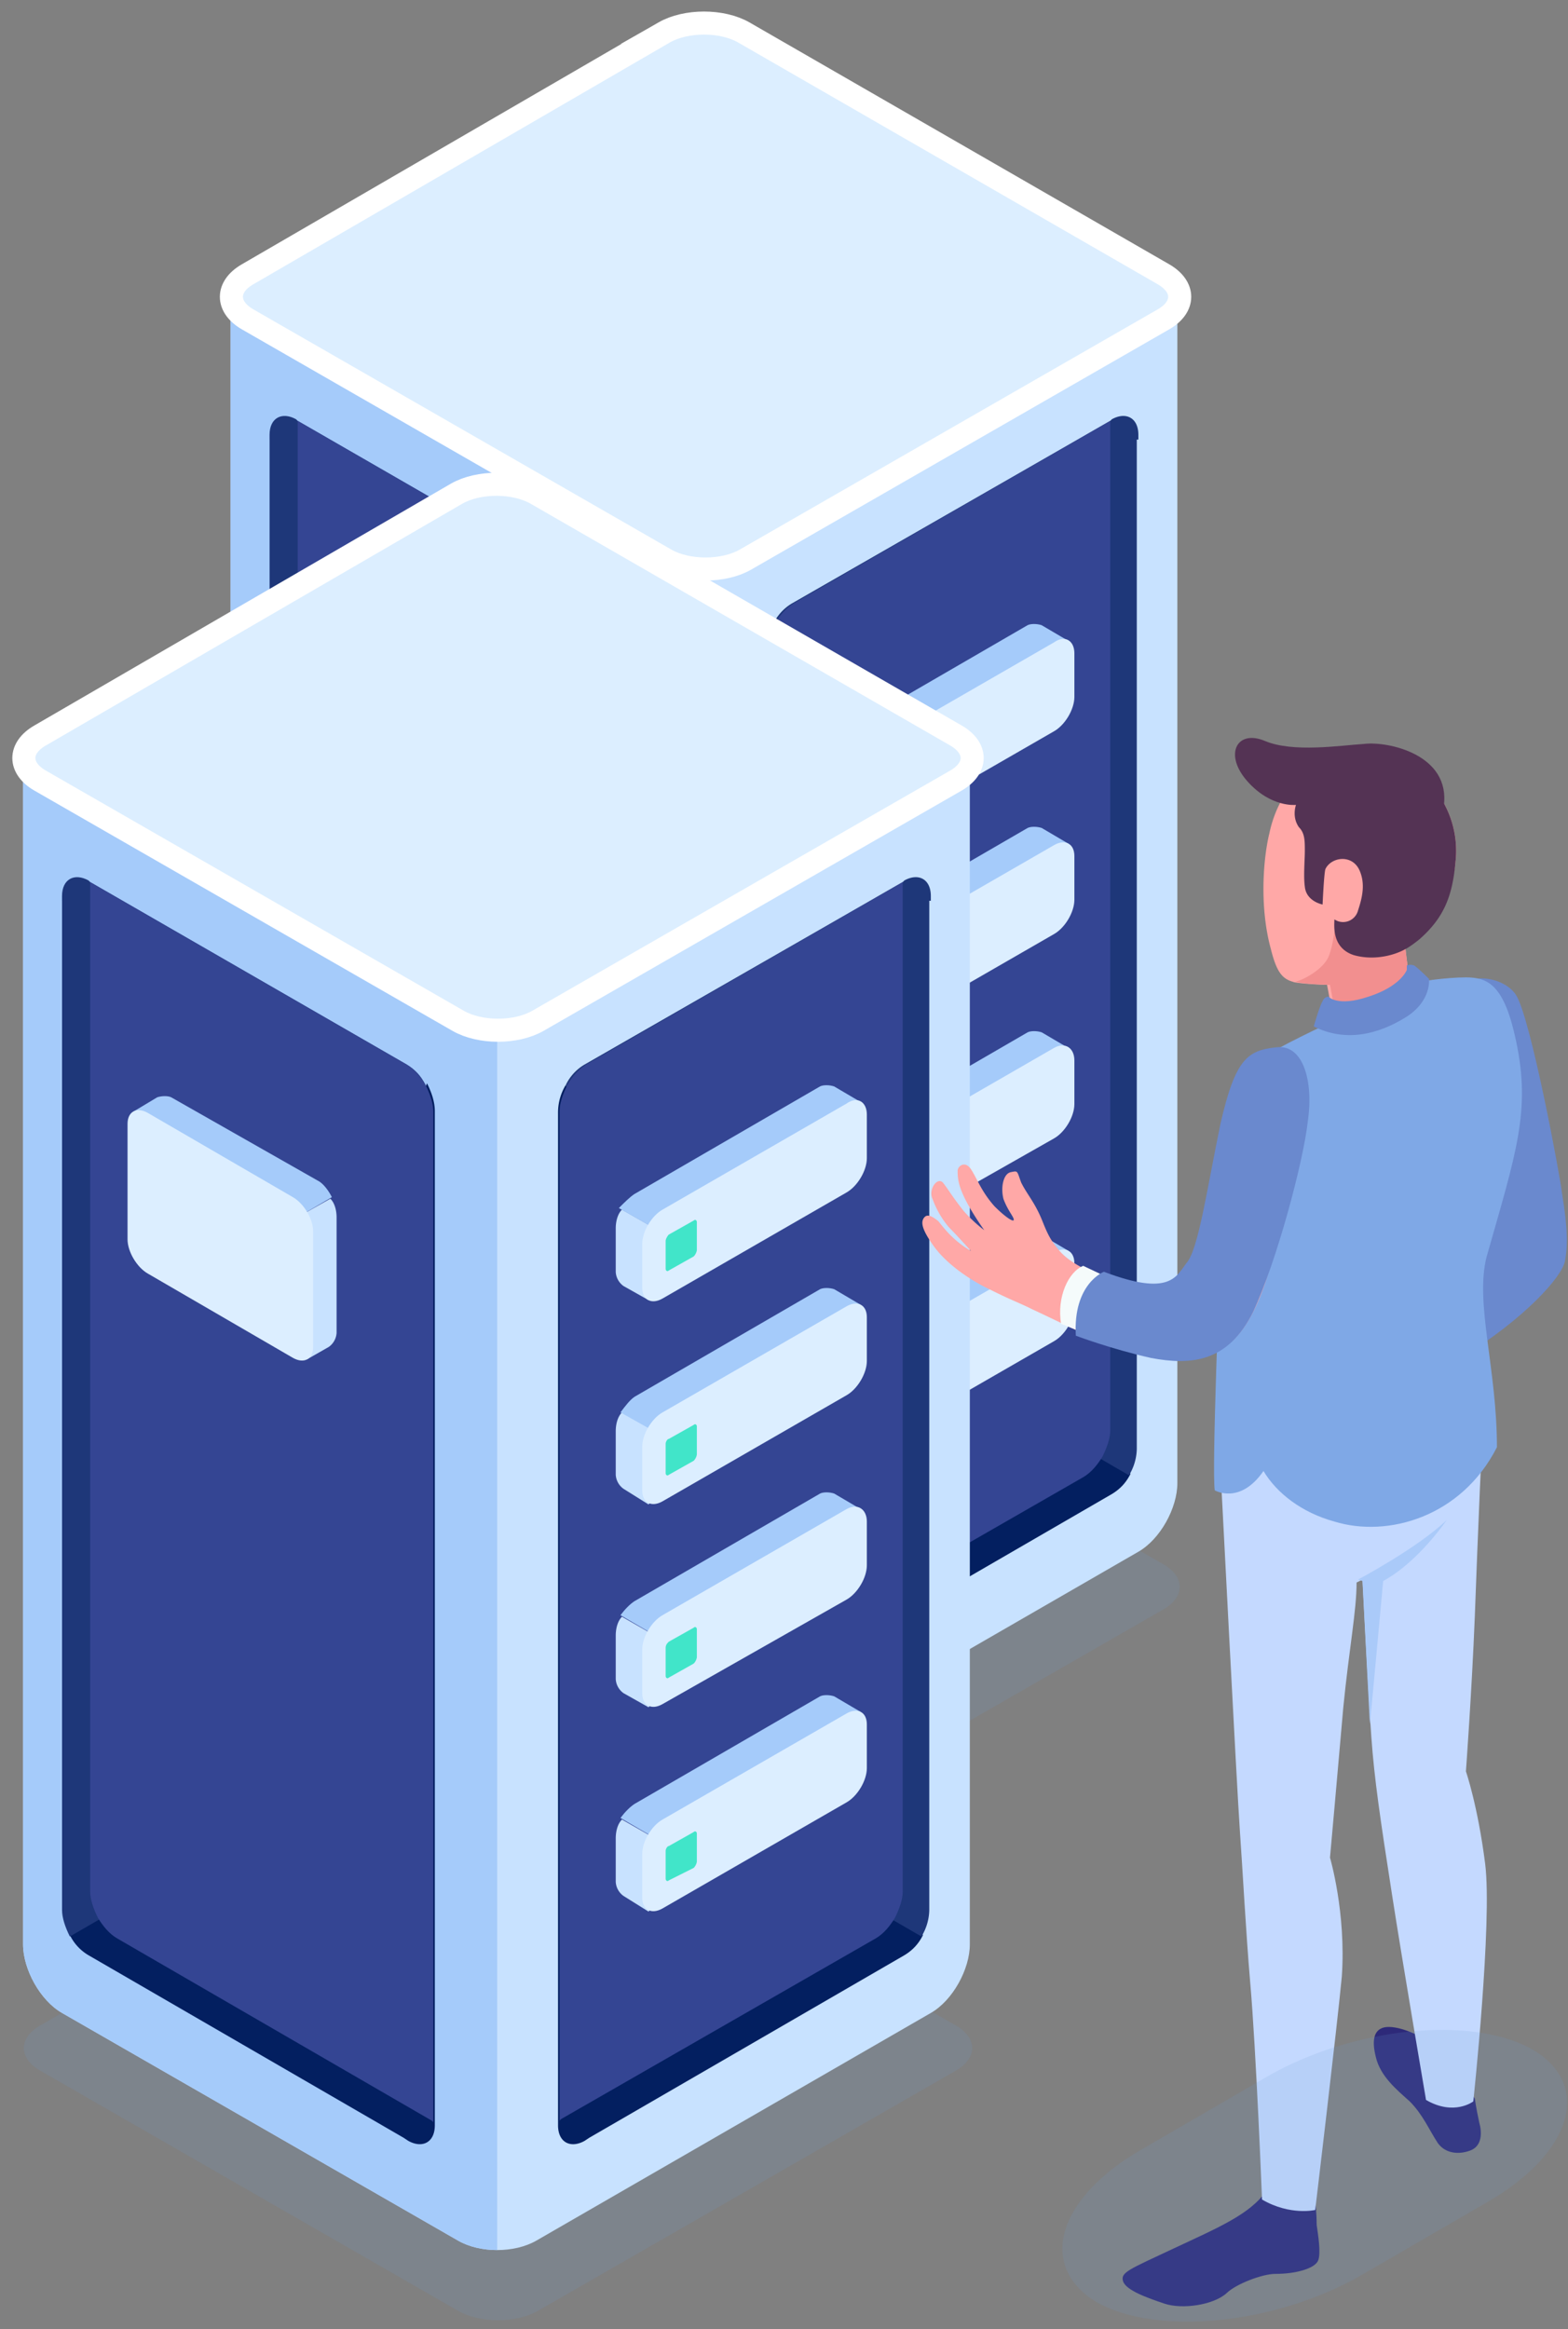 <svg width="68" height="101" fill="none" xmlns="http://www.w3.org/2000/svg"><rect width="100%" height="100%" fill="#808080" stroke="none"/><path opacity=".15" d="M28.805 57.413L10.745 67.83c-.947.541-.947 1.42 0 1.962l18.128 10.417c.947.541 2.502.541 3.45 0L50.45 69.792c.947-.541.947-1.42 0-1.962L32.255 57.414c-.947-.542-2.503-.542-3.45 0z" fill="#6B99D1"/><path d="M51.059 12.837v51.476c0 1.082-.744 2.435-1.691 2.976l-17.114 9.876c-.473.27-1.082.406-1.69.406-.61 0-1.218-.135-1.692-.406l-17.18-9.876C10.743 66.75 10 65.395 10 64.313V12.837h41.059z" fill="#C8E2FF"/><path d="M30.563 12.837v64.734c-.609 0-1.217-.135-1.69-.406L11.69 67.289C10.744 66.75 10 65.395 10 64.313V12.837h20.563z" fill="#A5CBFA"/><path d="M28.805 1.406L10.745 11.89c-.947.541-.947 1.42 0 1.962l18.128 10.417c.947.541 2.502.541 3.45 0L50.45 13.852c.947-.541.947-1.42 0-1.962L32.255 1.406c-.947-.541-2.503-.541-3.45 0z" fill="#DCEEFF"/><path d="M33.2 28.192V72.16c0 .744.542 1.015 1.15.677l.204-.135 13.663-7.914c.339-.204.61-.474.812-.88l-1.285-.88-14.205-35.985a2.28 2.28 0 00-.338 1.15z" fill="#031F60"/><path d="M49.368 19.06v-.202c0-.744-.541-1.015-1.15-.677l-.068.068-13.799 7.914a2.055 2.055 0 00-.811.88L47.677 63.23l1.285.744a2.28 2.28 0 00.338-1.15V19.061h.068z" fill="#1E3779"/><path d="M48.15 62.013c0 .338-.136.744-.339 1.15-.203.338-.474.677-.812.88l-13.663 7.846-.068.068V28.192c0-.338.135-.744.338-1.15.203-.338.474-.676.812-.88l13.731-7.913v43.764z" fill="#344593"/><path d="M27.857 28.192V72.16c0 .744-.541 1.014-1.15.676l-.203-.135-13.664-7.914a2.057 2.057 0 01-.812-.88l1.286-.879 14.204-36.053c.203.406.339.812.339 1.217z" fill="#031F60"/><path d="M11.69 19.06v-.202c0-.744.542-1.015 1.15-.677l.068.068 13.731 7.914c.339.203.61.473.812.88L13.314 63.23l-1.285.744c-.203-.406-.338-.812-.338-1.15V19.06z" fill="#1E3779"/><path d="M12.909 62.013c0 .339.135.745.338 1.15.203.339.473.677.812.88l13.663 7.914.068.067V28.192c0-.338-.135-.744-.338-1.15-.203-.338-.474-.676-.812-.879L12.91 18.25v43.764z" fill="#344593"/><path d="M28.805 1.406L10.745 11.89c-.947.541-.947 1.42 0 1.962l18.128 10.417c.947.541 2.502.541 3.45 0L50.45 13.852c.947-.541.947-1.42 0-1.962L32.255 1.406c-.947-.541-2.503-.541-3.45 0z" fill="#DCEEFF"/><path d="M28.805 1.406L10.745 11.89c-.947.541-.947 1.42 0 1.962l18.128 10.417c.947.541 2.502.541 3.45 0L50.45 13.852c.947-.541.947-1.42 0-1.962L32.255 1.406c-.947-.541-2.503-.541-3.45 0z" stroke="#fff" stroke-miterlimit="10"/><path d="M22.312 38.947l.947-.54a.807.807 0 00.338-.61v-5.005c0-.27-.067-.609-.27-.812l-4.194 2.368 3.18 4.6z" fill="#C8E2FF"/><path d="M22.851 31.236l-6.426-3.653c-.135-.067-.406-.067-.609 0l-1.014.61 4.329 6.222 4.261-2.502c-.135-.271-.338-.542-.54-.677z" fill="#A5CBFA"/><path d="M15.411 28.26l6.29 3.653c.474.27.88.947.88 1.488v5.005c0 .541-.406.744-.88.474l-6.29-3.653c-.473-.27-.88-.947-.88-1.488v-5.005c0-.542.407-.745.88-.474z" fill="#DCEEFF"/><path d="M37.124 36.377l-1.082-.609a.807.807 0 01-.339-.609v-1.894c0-.27.068-.608.27-.811l3.315 1.894-2.164 2.029z" fill="#C8E2FF"/><path d="M36.514 31.777l8.05-4.667c.135-.068.405-.068.608 0l1.15.676-7.17 6.494-3.314-1.894c.27-.27.473-.474.676-.609z" fill="#A5CBFA"/><path d="M45.713 27.854l-7.981 4.6c-.474.27-.88.947-.88 1.488v1.894c0 .54.406.744.88.473l7.981-4.6c.474-.27.88-.947.88-1.488v-1.894c0-.54-.406-.811-.88-.473z" fill="#DCEEFF"/><path d="M37.124 45.238l-1.082-.676a.807.807 0 01-.339-.61V42.06c0-.27.068-.609.27-.812l3.315 1.894-2.164 2.097z" fill="#C8E2FF"/><path d="M36.517 40.57l8.049-4.667c.135-.067.406-.067.609 0l1.15.677-7.17 6.493-3.247-1.826c.203-.27.406-.541.609-.676z" fill="#A5CBFA"/><path d="M45.713 36.647l-7.981 4.6c-.474.27-.88.947-.88 1.488v1.894c0 .541.406.744.88.474l7.981-4.6c.474-.27.88-.947.88-1.488V37.12c0-.541-.406-.744-.88-.474z" fill="#DCEEFF"/><path d="M37.124 54.032l-1.082-.61a.807.807 0 01-.339-.608V50.92c0-.27.068-.609.27-.812l3.315 1.894-2.164 2.03z" fill="#C8E2FF"/><path d="M36.517 49.432l8.049-4.667c.135-.068.406-.068.609 0l1.15.676-7.17 6.494-3.247-1.894c.203-.27.406-.474.609-.61z" fill="#A5CBFA"/><path d="M45.713 45.44l-7.981 4.6c-.474.271-.88.947-.88 1.489v1.894c0 .54.406.744.88.473l7.981-4.532c.474-.27.88-.947.88-1.488v-1.894c0-.541-.406-.812-.88-.541z" fill="#DCEEFF"/><path d="M37.124 62.893l-1.082-.677a.807.807 0 01-.339-.608v-1.894c0-.271.068-.61.27-.812l3.315 1.894-2.164 2.097z" fill="#C8E2FF"/><path d="M36.517 58.225l8.049-4.667c.135-.068.406-.068.609 0l1.15.676-7.17 6.494-3.247-1.894c.203-.27.406-.473.609-.609z" fill="#A5CBFA"/><path d="M45.713 54.302l-7.981 4.6c-.474.27-.88.947-.88 1.488v1.894c0 .541.406.744.88.473l7.981-4.6c.474-.27.88-.946.88-1.487v-1.894c0-.542-.406-.744-.88-.474z" fill="#DCEEFF"/><path d="M38.004 33.536l1.082-.61c.068-.067.135 0 .135.069v1.217a.513.513 0 01-.135.27l-1.082.61c-.068.067-.136 0-.136-.068v-1.218c0-.067.068-.203.136-.27zM38.004 42.397l1.082-.609c.068-.067.135 0 .135.068v1.217a.513.513 0 01-.135.27l-1.082.61c-.068.067-.136 0-.136-.068V42.6c0-.068.068-.203.136-.203zM38.004 51.19l1.082-.608c.068-.068.135 0 .135.067v1.218a.514.514 0 01-.135.27l-1.082.61c-.068.067-.136 0-.136-.069v-1.217c0-.135.068-.203.136-.27zM38.004 60.052l1.082-.61c.068-.067.135 0 .135.069v1.217a.513.513 0 01-.135.27l-1.082.542c-.068.067-.136 0-.136-.068v-1.218c0-.067.068-.202.136-.202z" fill="#41E5C9"/><path opacity=".15" d="M19.805 77.413L1.745 87.83c-.947.541-.947 1.42 0 1.962l18.128 10.417c.947.541 2.502.541 3.45 0L41.45 89.792c.947-.541.947-1.42 0-1.962L23.255 77.414c-.947-.542-2.503-.542-3.45 0z" fill="#6B99D1"/><path d="M42.059 32.837v51.476c0 1.082-.744 2.435-1.691 2.976l-17.114 9.876c-.473.27-1.082.406-1.69.406-.61 0-1.218-.135-1.692-.406l-17.18-9.876C1.743 86.75 1 85.395 1 84.313V32.837h41.059z" fill="#C8E2FF"/><path d="M21.563 32.837v64.734c-.609 0-1.217-.135-1.69-.406L2.69 87.289C1.744 86.75 1 85.395 1 84.313V32.837h20.563z" fill="#A5CBFA"/><path d="M19.805 21.406L1.745 31.89c-.947.541-.947 1.42 0 1.962l18.128 10.417c.947.541 2.502.541 3.45 0L41.45 33.852c.947-.541.947-1.42 0-1.962L23.255 21.406c-.947-.541-2.503-.541-3.45 0z" fill="#DCEEFF"/><path d="M24.2 48.192V92.16c0 .744.542 1.015 1.15.677l.204-.135 13.663-7.914c.339-.204.61-.474.812-.88l-1.285-.88-14.205-35.985a2.28 2.28 0 00-.338 1.15z" fill="#031F60"/><path d="M40.368 39.06v-.202c0-.744-.541-1.015-1.15-.677l-.068.068-13.799 7.914a2.055 2.055 0 00-.811.88L38.677 83.23l1.285.744a2.28 2.28 0 00.338-1.15V39.061h.068z" fill="#1E3779"/><path d="M39.15 82.013c0 .338-.136.744-.339 1.15-.203.338-.474.677-.812.88l-13.663 7.846-.068.068V48.192c0-.338.135-.744.338-1.15.203-.338.474-.676.812-.88l13.731-7.913v43.764z" fill="#344593"/><path d="M18.857 48.193V92.16c0 .744-.541 1.014-1.15.676l-.203-.135L3.84 84.787a2.056 2.056 0 01-.812-.88l1.286-.879 14.204-36.053c.203.406.339.812.339 1.218z" fill="#031F60"/><path d="M2.69 39.06v-.202c0-.744.542-1.015 1.15-.677l.068.068 13.731 7.914c.339.203.61.473.812.88L4.314 83.23l-1.285.744c-.203-.406-.338-.812-.338-1.15V39.06z" fill="#1E3779"/><path d="M3.909 82.013c0 .339.135.744.338 1.15.203.338.474.677.812.88l13.663 7.914.068.067V48.192c0-.338-.135-.744-.338-1.15-.203-.338-.474-.676-.812-.879L3.91 38.25v43.764z" fill="#344593"/><path d="M19.805 21.406L1.745 31.89c-.947.541-.947 1.42 0 1.962l18.128 10.417c.947.541 2.502.541 3.45 0L41.45 33.852c.947-.541.947-1.42 0-1.962L23.255 21.406c-.947-.541-2.503-.541-3.45 0z" fill="#DCEEFF"/><path d="M19.805 21.406L1.745 31.89c-.947.541-.947 1.42 0 1.962l18.128 10.417c.947.541 2.502.541 3.45 0L41.45 33.852c.947-.541.947-1.42 0-1.962L23.255 21.406c-.947-.541-2.503-.541-3.45 0z" stroke="#fff" stroke-miterlimit="10"/><path d="M13.312 58.947l.947-.54a.807.807 0 00.338-.61v-5.005c0-.27-.067-.609-.27-.812l-4.194 2.368 3.18 4.6z" fill="#C8E2FF"/><path d="M13.851 51.236l-6.426-3.653c-.135-.067-.406-.067-.608 0l-1.015.61 4.329 6.222 4.261-2.502c-.135-.271-.338-.542-.54-.677z" fill="#A5CBFA"/><path d="M6.411 48.26l6.29 3.653c.474.27.88.947.88 1.488v5.005c0 .541-.406.744-.88.474l-6.29-3.653c-.473-.27-.88-.947-.88-1.488v-5.005c0-.542.407-.745.88-.474z" fill="#DCEEFF"/><path d="M28.124 56.377l-1.082-.609a.807.807 0 01-.339-.609v-1.894c0-.27.068-.608.27-.811l3.315 1.894-2.164 2.029z" fill="#C8E2FF"/><path d="M27.514 51.777l8.05-4.667c.135-.068.405-.068.608 0l1.15.676-7.17 6.494-3.314-1.894c.27-.27.473-.474.676-.609z" fill="#A5CBFA"/><path d="M36.713 47.854l-7.981 4.6c-.474.27-.88.947-.88 1.488v1.894c0 .54.406.744.88.473l7.981-4.6c.474-.27.88-.947.88-1.488v-1.894c0-.54-.406-.811-.88-.473z" fill="#DCEEFF"/><path d="M28.124 65.238l-1.082-.677a.807.807 0 01-.339-.608v-1.894c0-.27.068-.609.27-.812l3.315 1.894-2.164 2.097z" fill="#C8E2FF"/><path d="M27.517 60.57l8.049-4.667c.135-.067.406-.067.609 0l1.15.677-7.17 6.493-3.247-1.826c.203-.27.406-.541.609-.676z" fill="#A5CBFA"/><path d="M36.713 56.647l-7.981 4.6c-.474.27-.88.947-.88 1.488v1.894c0 .541.406.744.88.474l7.981-4.6c.474-.27.88-.947.88-1.488V57.12c0-.541-.406-.744-.88-.474z" fill="#DCEEFF"/><path d="M28.124 74.032l-1.082-.61a.807.807 0 01-.339-.608V70.92c0-.27.068-.609.27-.812l3.315 1.894-2.164 2.03z" fill="#C8E2FF"/><path d="M27.517 69.432l8.049-4.667c.135-.068.406-.068.609 0l1.15.676-7.17 6.494-3.247-1.894c.203-.27.406-.474.609-.61z" fill="#A5CBFA"/><path d="M36.713 65.44l-7.981 4.6c-.474.271-.88.947-.88 1.489v1.894c0 .54.406.744.88.473l7.981-4.532c.474-.27.88-.947.88-1.488v-1.894c0-.541-.406-.812-.88-.541z" fill="#DCEEFF"/><path d="M28.124 82.893l-1.082-.677a.807.807 0 01-.339-.608v-1.894c0-.271.068-.61.27-.812l3.315 1.894-2.164 2.097z" fill="#C8E2FF"/><path d="M27.517 78.225l8.049-4.667c.135-.068.406-.068.609 0l1.15.676-7.17 6.494-3.247-1.894c.203-.27.406-.473.609-.609z" fill="#A5CBFA"/><path d="M36.713 74.302l-7.981 4.6c-.474.27-.88.947-.88 1.488v1.894c0 .541.406.744.88.473l7.981-4.6c.474-.27.88-.946.88-1.487v-1.894c0-.541-.406-.744-.88-.474z" fill="#DCEEFF"/><path d="M29.004 53.536l1.082-.61c.068-.067.135 0 .135.069v1.217a.513.513 0 01-.135.27l-1.082.61c-.068.067-.136 0-.136-.068v-1.218c0-.067.068-.203.136-.27zM29.004 62.397l1.082-.609c.068-.067.135 0 .135.068v1.217a.513.513 0 01-.135.27l-1.082.61c-.068.067-.136 0-.136-.068V62.6c0-.068.068-.203.136-.203zM29.004 71.19l1.082-.608c.068-.068.135 0 .135.067v1.218a.514.514 0 01-.135.27l-1.082.61c-.068.067-.136 0-.136-.069v-1.217c0-.135.068-.203.136-.27zM29.004 80.052l1.082-.61c.068-.067.135 0 .135.069v1.217a.513.513 0 01-.135.27l-1.082.542c-.068.067-.136 0-.136-.068v-1.218c0-.067.068-.202.136-.202z" fill="#41E5C9"/><path d="M66.648 47.54c.129 1.032 1.41 5.416 1.154 7.028-.257 1.547-4.614 4.384-4.614 4.384l-.576-2.708 1.858-1.805c.32-.322.513-.838.448-1.29l-.576-3.675 2.306-1.934z" fill="#FFA8A7"/><path d="M64.406 52.892l-1.794-8.06c-.256-3.03 2.499-2.708 3.14-1.676.64 1.032 1.922 7.93 1.986 8.575.256 1.547.256 2.321.128 2.966s-1.666 2.45-4.613 4.255l-.577-2.708 1.73-3.352z" fill="#6A89CE"/><path d="M63.957 90.996s.064.452.192 1.032c.128.451.128 1.031-.385 1.225-.512.193-1.089.129-1.41-.323-.384-.58-.64-1.225-1.217-1.805-.576-.516-1.281-1.096-1.473-1.934-.193-.774-.064-1.225.448-1.29.641-.064 1.666.452 2.179.839.32.322 1.666 2.256 1.666 2.256zM57.036 95.38s.064.58.064 1.097c.064.45.193 1.225.064 1.547-.128.322-.897.58-1.858.58-.576 0-1.73.452-2.114.838-.577.516-1.923.71-2.691.452-.77-.258-1.666-.58-1.795-.967-.128-.387.257-.516 2.179-1.419 1.922-.902 3.332-1.483 4.037-2.514l2.114.386z" fill="#2D2979"/><path d="M64.406 80.81c-.32-2.515-.833-3.998-.833-3.998s.256-3.482.385-6.706c.128-3.546.32-7.994.384-8.833l-11.405 2.58s.704 13.732.833 15.538c.128 1.805.256 4.32.448 6.576.256 2.902.513 9.413.513 9.413 1.217.71 2.306.452 2.306.452s.962-8.06 1.154-10.123c.192-2.772-.513-5.158-.513-5.158s.32-3.546.577-6.512c.256-2.579.576-4.19.576-5.415l.257-.13s.256 5.094.384 6.835c.128 1.805.385 3.546.897 6.834.449 2.902 1.474 8.898 1.474 8.898 1.217.709 2.05.064 2.05.064s.834-7.801.513-10.316z" fill="#C4D9FF"/><path d="M58.894 68.495s2.563-1.354 3.845-2.58c0 0-1.217 1.806-2.755 2.644 0 0-.577 6.319-.577 6.19l-.32-6.19-.193-.064z" fill="#AACAF9"/><path d="M62.74 42.447c-.897.064-1.538.258-1.602 0-.064-.194-.192-1.354-.192-1.354.128-.258.192-.516.192-.516 1.09-.645 1.858-1.805 1.986-3.224a4.272 4.272 0 00-3.78-4.706c-2.178-.258-3.845 1.354-4.293 3.481-.256 1.032-.449 3.16.064 5.03.256 1.031.513 1.289.961 1.418.128.064 1.154.129 1.474.129 0 0 .128.645.192 1.096.064.451.064.645-.769 1.16-.833.516 1.282 1.548 2.627 1.483 1.346-.129 2.884-.902 3.332-1.805.449-1.032.385-2.257-.192-2.192z" fill="#FFA8A7"/><path d="M62.74 42.447c-.897.064-1.538.258-1.602 0-.064-.194-.192-1.354-.192-1.354.128-.258.192-.516.192-.516a4.495 4.495 0 001.025-.902l-2.883.967-.833-.194-.32-.193-.193-.387c0 .064-.128 1.354-.384 1.74-.257.452-1.025.903-1.41.968h.064c.128.064 1.154.129 1.474.129 0 0 .128.645.192 1.096.064.387.064.58-.577 1.032l1.154.902 3.524-.064c.064-.065.192-.13.256-.194l1.025-1.612c.064-.773-.064-1.418-.512-1.418z" fill="#F28F8F"/><path d="M61.585 40.706c1.09-.967 1.41-1.934 1.538-3.353a4.272 4.272 0 00-3.78-4.706c-1.538-.13-2.756.516-3.525 1.676 0 0 .129.323.385.58 0 0-.192.516.128.968.256.258.256.58.256 1.031 0 .387-.064 1.096 0 1.548.064.644.77.773.77.773s.063-1.418.127-1.547c.257-.516 1.154-.645 1.474.064.257.58.128 1.16-.064 1.741a.67.67 0 01-1.025.387c0 .258-.128 1.225.833 1.547.897.258 1.794 0 2.243-.258.256-.128.64-.45.64-.45z" fill="#543354"/><path d="M56.203 34.903s-1.089.13-2.114-1.031c-1.025-1.16-.449-2.257.769-1.741 1.217.516 3.268.193 4.293.129 1.025-.129 3.78.451 3.46 2.708l-6.407-.065z" fill="#543354"/><path d="M61.522 42.576c.256.58-.384 1.354-1.986 1.87-1.602.516-1.794-.13-1.794-.13s-2.371 1.097-3.204 1.677c-.961.71-1.41 2.708-1.538 6.06-.128 3.87-.449 11.606-.32 12.573 0 0 1.089.645 2.114-.838.577.967 1.666 1.805 3.076 2.192 2.306.71 5.51-.193 7.048-3.224 0-3.417-.961-6.254-.449-8.252 1.282-4.513 1.923-6.319 1.282-9.349-.513-2.45-1.217-2.772-2.179-2.772-.897 0-2.05.193-2.05.193z" fill="#7FA8E6"/><path d="M61.01 41.867s.129-.065.32 0c.193.129.642.58.642.58s.128.967-1.026 1.676c-1.153.71-2.563 1.096-3.972.387 0 0 .256-.903.384-1.096.064-.194.256-.194.256-.194s.385.452 1.73 0c1.41-.45 1.666-1.16 1.666-1.16v-.194z" fill="#6A89CE"/><path d="M49.284 55.858c1.922.516 2.37-.71 2.627-1.741.64-2.45.96-4.642 1.41-6.06.512-1.613 1.089-1.87 1.922-2.193.897-.387 1.73.387 1.41 2.515-.385 2.45-.834 4.19-1.73 7.092-.257.774-.77 2.128-1.602 2.772-.962.838-2.5.774-4.742.194-.961-.258-2.05-.838-3.845-1.677-.512-.258-.897-.386-1.794-.838-.96-.451-1.922-1.16-2.435-1.87-.512-.709-.576-1.031-.448-1.225.128-.193.32-.129.64.13.257.322.641.837 1.41 1.289 0 0-.576-.645-.96-1.032a4.014 4.014 0 01-.706-1.225c-.192-.387.192-.967.449-.709.256.322.384.58.897 1.225.448.516.897.838.897.838s-.513-.709-.833-1.354c-.32-.645-.32-.967-.32-1.225 0-.193.32-.451.576-.064.257.387.449.967 1.025 1.612.449.45.833.709.833.58 0-.13-.256-.387-.448-.903-.128-.516 0-1.096.32-1.16.32-.065.257-.065.449.451.256.516.576.838.897 1.612.256.645.384.902.769 1.354.512.58 1.538 1.096 3.332 1.612z" fill="#FFA8A7"/><path d="M48.066 55.406l-1.09-.515c-.64.257-1.153 1.354-.96 2.514l1.28.516.77-2.515z" fill="#F5FBFB"/><path d="M55.37 45.413c-1.281.129-1.794.516-2.435 3.288-.576 2.772-.96 5.48-1.473 6.06-.449.58-.705 1.483-3.589.387 0 0-1.345.516-1.217 2.773 0 0 1.538.58 3.268.967 1.73.322 3.332.193 4.421-1.999 1.025-2.192 2.178-6.512 2.37-8.253.257-1.74-.192-3.352-1.345-3.223z" fill="#6A89CE"/><path opacity=".15" d="M49.54 93.189l5.446-3.16c3.717-2.127 8.843-2.643 11.47-1.16 2.627 1.547 1.73 4.513-1.987 6.64l-5.446 3.16c-3.716 2.128-8.843 2.643-11.47 1.16-2.563-1.547-1.73-4.513 1.987-6.64z" fill="#6B99D1"/></svg>